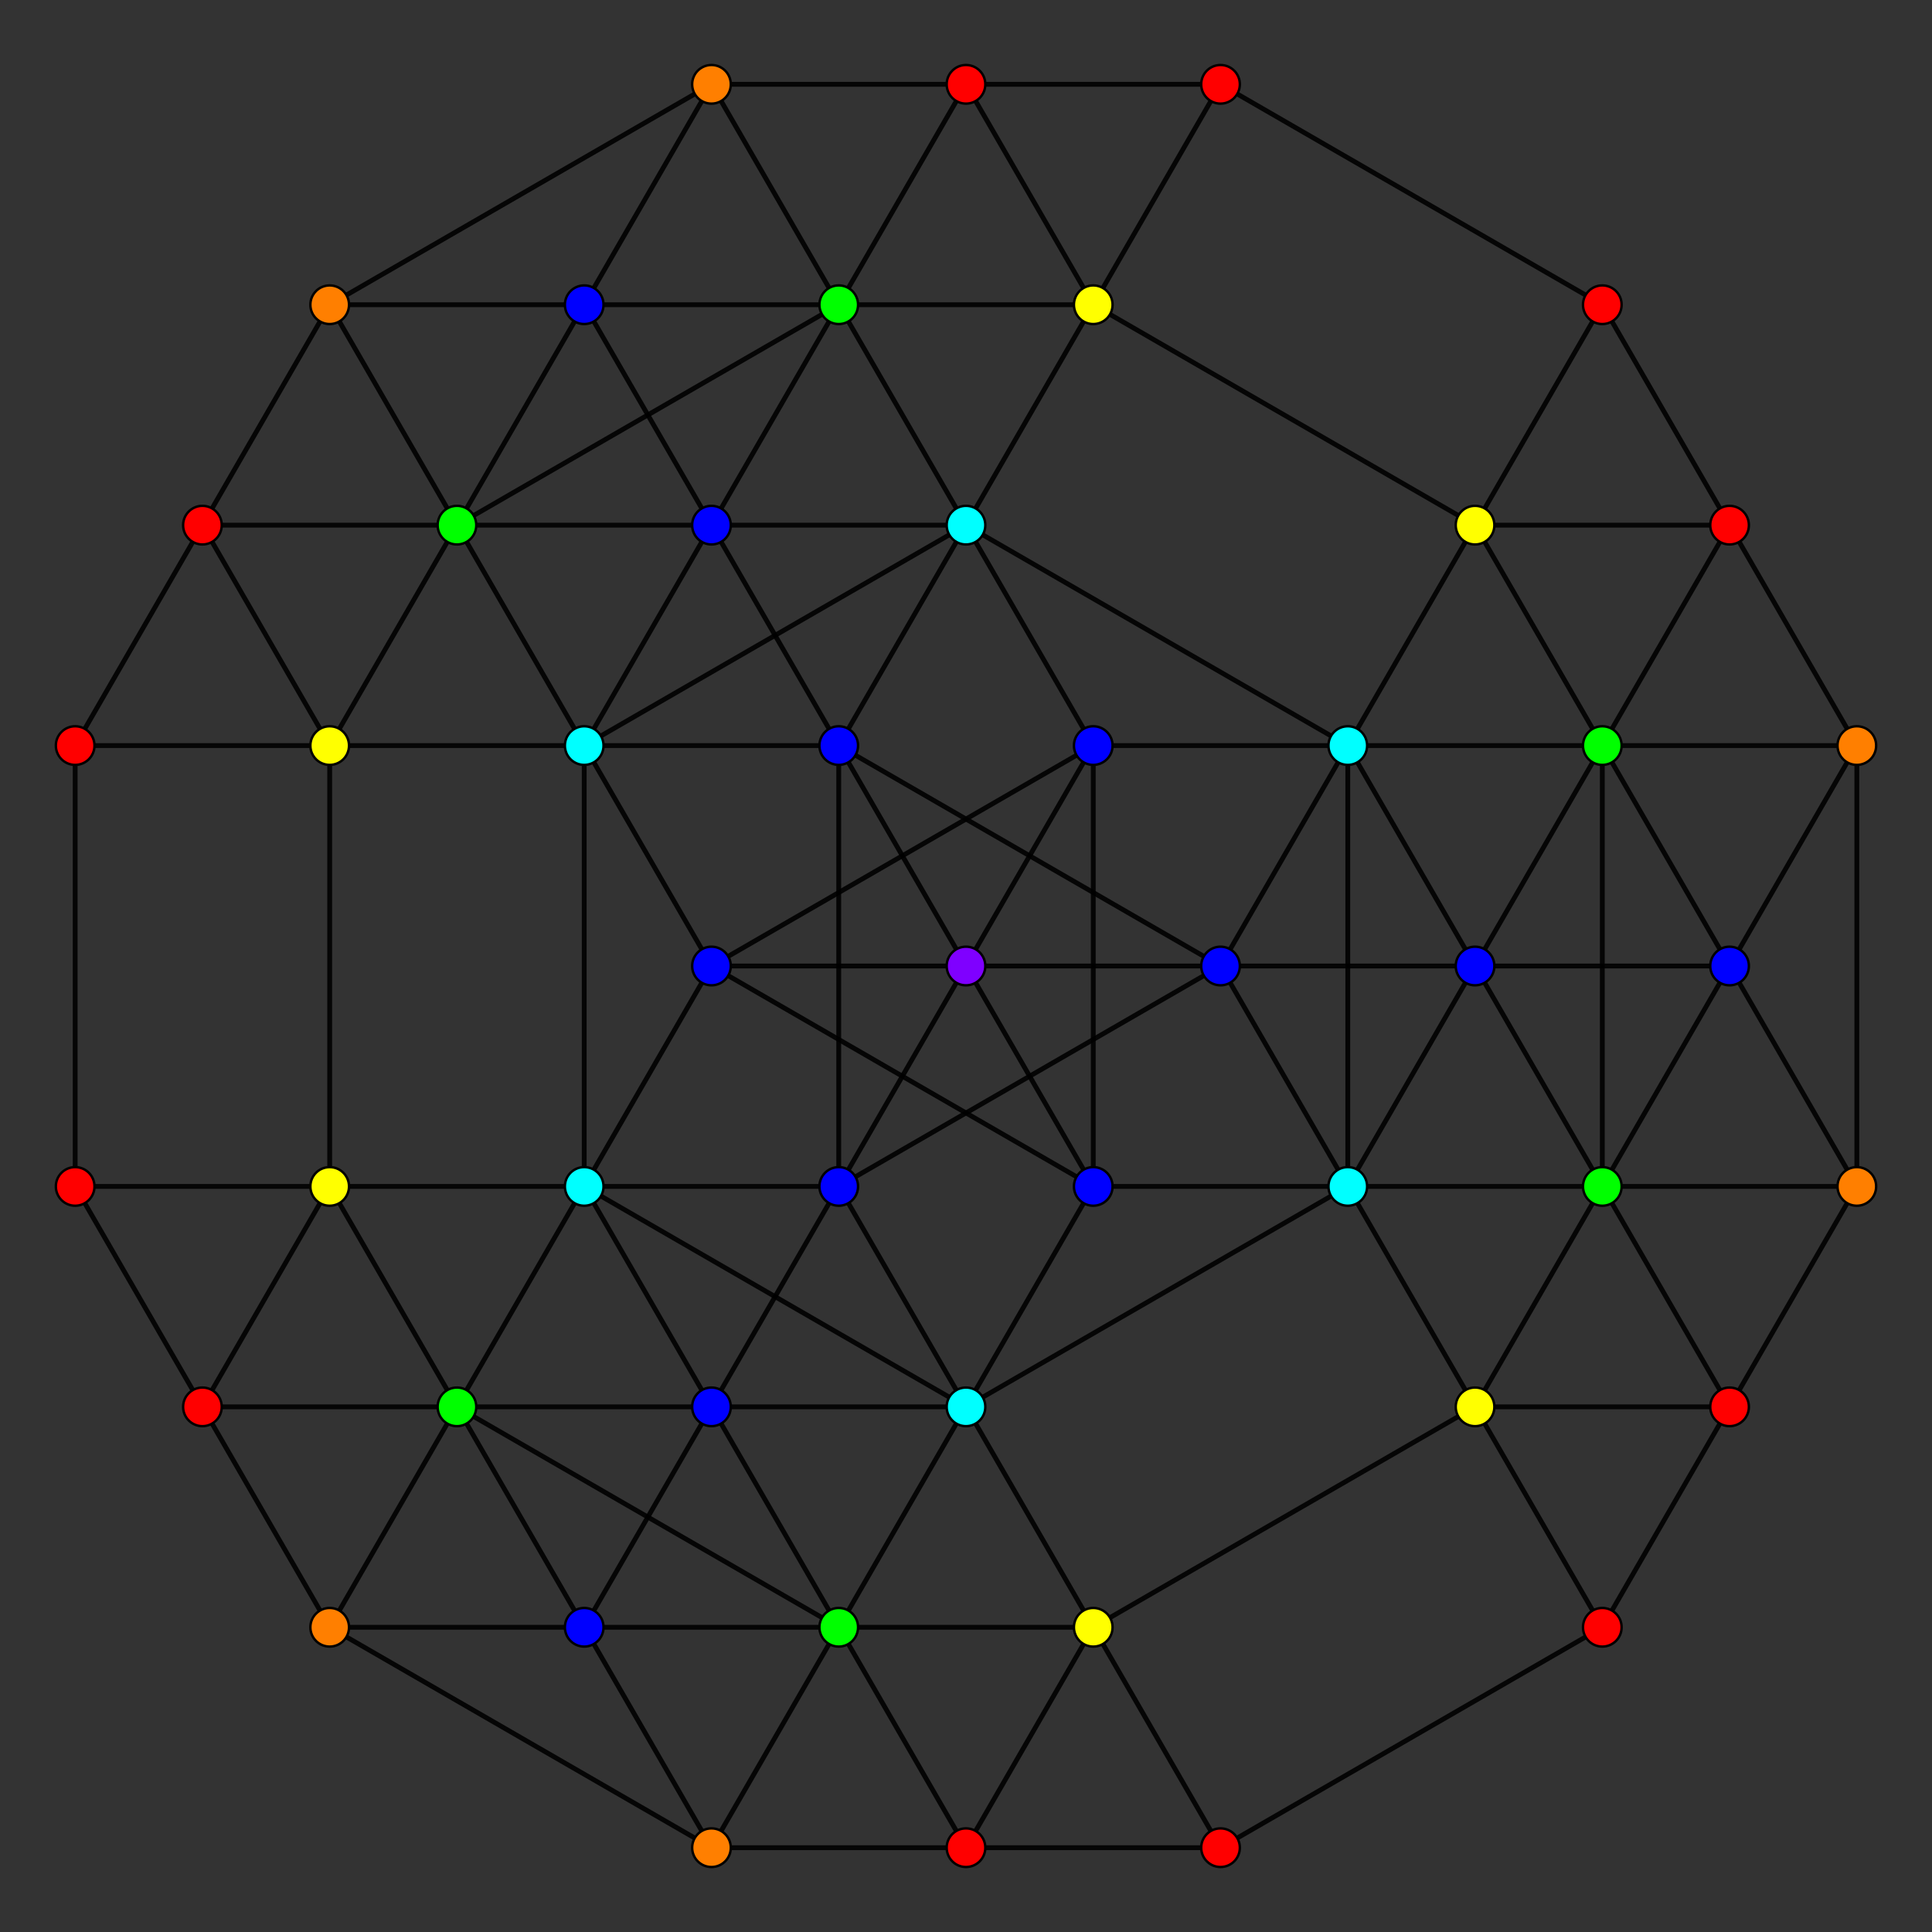 <?xml version="1.0" encoding="UTF-8" standalone="no"?>
<svg
xmlns="http://www.w3.org/2000/svg"
version="1.0"
width="1600" height="1600"
id="8-simplex_t0127_A2.svg">
<rect width="100%" height="100%" fill="#333333" stroke="none"/>
<g style="stroke:#000000;stroke-width:4.0;stroke-opacity:0.90;">
<line x1="1116.179" y1="982.546" x2="1116.179" y2="982.546"/>
<line x1="1116.179" y1="982.546" x2="1221.572" y2="1165.092"/>
<line x1="1116.179" y1="982.546" x2="1116.179" y2="617.454"/>
<line x1="1116.179" y1="982.546" x2="800.000" y2="1165.092"/>
<line x1="1221.572" y1="1165.092" x2="1221.572" y2="1165.092"/>
<line x1="1221.572" y1="1165.092" x2="1326.965" y2="1347.638"/>
<line x1="1221.572" y1="1165.092" x2="1326.965" y2="982.546"/>
<line x1="1221.572" y1="1165.092" x2="905.393" y2="1347.638"/>
<line x1="1326.965" y1="1347.638" x2="1326.965" y2="1347.638"/>
<line x1="1326.965" y1="1347.638" x2="1432.358" y2="1165.092"/>
<line x1="1326.965" y1="1347.638" x2="1010.786" y2="1530.184"/>
<line x1="1116.179" y1="617.454" x2="1116.179" y2="617.454"/>
<line x1="1116.179" y1="617.454" x2="1221.572" y2="434.908"/>
<line x1="1116.179" y1="617.454" x2="800.000" y2="434.908"/>
<line x1="1326.965" y1="982.546" x2="1326.965" y2="982.546"/>
<line x1="1326.965" y1="982.546" x2="1432.358" y2="1165.092"/>
<line x1="1326.965" y1="982.546" x2="1326.965" y2="617.454"/>
<line x1="1326.965" y1="982.546" x2="1432.358" y2="800.000"/>
<line x1="1326.965" y1="982.546" x2="1116.179" y2="982.546"/>
<line x1="1432.358" y1="1165.092" x2="1537.751" y2="982.546"/>
<line x1="1432.358" y1="1165.092" x2="1221.572" y2="1165.092"/>
<line x1="1221.572" y1="434.908" x2="1221.572" y2="434.908"/>
<line x1="1221.572" y1="434.908" x2="1326.965" y2="617.454"/>
<line x1="1221.572" y1="434.908" x2="1326.965" y2="252.362"/>
<line x1="1221.572" y1="434.908" x2="905.393" y2="252.362"/>
<line x1="1326.965" y1="617.454" x2="1326.965" y2="617.454"/>
<line x1="1326.965" y1="617.454" x2="1432.358" y2="800.000"/>
<line x1="1326.965" y1="617.454" x2="1432.358" y2="434.908"/>
<line x1="1326.965" y1="617.454" x2="1116.179" y2="617.454"/>
<line x1="1432.358" y1="800.000" x2="1432.358" y2="800.000"/>
<line x1="1432.358" y1="800.000" x2="1537.751" y2="982.546"/>
<line x1="1432.358" y1="800.000" x2="1537.751" y2="617.454"/>
<line x1="1432.358" y1="800.000" x2="1221.572" y2="800.000"/>
<line x1="1537.751" y1="982.546" x2="1537.751" y2="982.546"/>
<line x1="1537.751" y1="982.546" x2="1537.751" y2="617.454"/>
<line x1="1537.751" y1="982.546" x2="1326.965" y2="982.546"/>
<line x1="1326.965" y1="252.362" x2="1326.965" y2="252.362"/>
<line x1="1326.965" y1="252.362" x2="1432.358" y2="434.908"/>
<line x1="1326.965" y1="252.362" x2="1010.786" y2="69.816"/>
<line x1="1432.358" y1="434.908" x2="1537.751" y2="617.454"/>
<line x1="1432.358" y1="434.908" x2="1221.572" y2="434.908"/>
<line x1="1537.751" y1="617.454" x2="1537.751" y2="617.454"/>
<line x1="1537.751" y1="617.454" x2="1326.965" y2="617.454"/>
<line x1="800.000" y1="1165.092" x2="800.000" y2="1165.092"/>
<line x1="800.000" y1="1165.092" x2="905.393" y2="1347.638"/>
<line x1="800.000" y1="1165.092" x2="483.821" y2="982.546"/>
<line x1="905.393" y1="1347.638" x2="905.393" y2="1347.638"/>
<line x1="905.393" y1="1347.638" x2="1010.786" y2="1530.184"/>
<line x1="905.393" y1="1347.638" x2="694.607" y2="1347.638"/>
<line x1="1010.786" y1="1530.184" x2="1010.786" y2="1530.184"/>
<line x1="1010.786" y1="1530.184" x2="800.000" y2="1530.184"/>
<line x1="800.000" y1="434.908" x2="800.000" y2="434.908"/>
<line x1="800.000" y1="434.908" x2="905.393" y2="252.362"/>
<line x1="800.000" y1="434.908" x2="483.821" y2="617.454"/>
<line x1="1116.179" y1="982.546" x2="1221.572" y2="800.000"/>
<line x1="905.393" y1="252.362" x2="905.393" y2="252.362"/>
<line x1="905.393" y1="252.362" x2="1010.786" y2="69.816"/>
<line x1="905.393" y1="252.362" x2="694.607" y2="252.362"/>
<line x1="1116.179" y1="617.454" x2="1221.572" y2="800.000"/>
<line x1="1221.572" y1="800.000" x2="1221.572" y2="800.000"/>
<line x1="1221.572" y1="800.000" x2="1326.965" y2="982.546"/>
<line x1="1221.572" y1="800.000" x2="1326.965" y2="617.454"/>
<line x1="1221.572" y1="800.000" x2="1010.786" y2="800.000"/>
<line x1="1010.786" y1="69.816" x2="1010.786" y2="69.816"/>
<line x1="1010.786" y1="69.816" x2="800.000" y2="69.816"/>
<line x1="483.821" y1="982.546" x2="483.821" y2="982.546"/>
<line x1="483.821" y1="982.546" x2="483.821" y2="617.454"/>
<line x1="483.821" y1="982.546" x2="273.035" y2="982.546"/>
<line x1="694.607" y1="1347.638" x2="694.607" y2="1347.638"/>
<line x1="694.607" y1="1347.638" x2="800.000" y2="1530.184"/>
<line x1="694.607" y1="1347.638" x2="800.000" y2="1165.092"/>
<line x1="694.607" y1="1347.638" x2="378.428" y2="1165.092"/>
<line x1="694.607" y1="1347.638" x2="483.821" y2="1347.638"/>
<line x1="800.000" y1="1530.184" x2="905.393" y2="1347.638"/>
<line x1="800.000" y1="1530.184" x2="589.214" y2="1530.184"/>
<line x1="483.821" y1="617.454" x2="483.821" y2="617.454"/>
<line x1="483.821" y1="617.454" x2="273.035" y2="617.454"/>
<line x1="800.000" y1="1165.092" x2="589.214" y2="1165.092"/>
<line x1="694.607" y1="252.362" x2="694.607" y2="252.362"/>
<line x1="694.607" y1="252.362" x2="800.000" y2="434.908"/>
<line x1="694.607" y1="252.362" x2="800.000" y2="69.816"/>
<line x1="694.607" y1="252.362" x2="378.428" y2="434.908"/>
<line x1="694.607" y1="252.362" x2="483.821" y2="252.362"/>
<line x1="800.000" y1="434.908" x2="589.214" y2="434.908"/>
<line x1="1010.786" y1="800.000" x2="1010.786" y2="800.000"/>
<line x1="1010.786" y1="800.000" x2="1116.179" y2="982.546"/>
<line x1="1010.786" y1="800.000" x2="1116.179" y2="617.454"/>
<line x1="1010.786" y1="800.000" x2="694.607" y2="982.546"/>
<line x1="1010.786" y1="800.000" x2="694.607" y2="617.454"/>
<line x1="1010.786" y1="800.000" x2="800.000" y2="800.000"/>
<line x1="1116.179" y1="982.546" x2="905.393" y2="982.546"/>
<line x1="800.000" y1="69.816" x2="905.393" y2="252.362"/>
<line x1="800.000" y1="69.816" x2="589.214" y2="69.816"/>
<line x1="1116.179" y1="617.454" x2="905.393" y2="617.454"/>
<line x1="273.035" y1="982.546" x2="273.035" y2="982.546"/>
<line x1="273.035" y1="982.546" x2="378.428" y2="1165.092"/>
<line x1="273.035" y1="982.546" x2="273.035" y2="617.454"/>
<line x1="273.035" y1="982.546" x2="62.249" y2="982.546"/>
<line x1="378.428" y1="1165.092" x2="378.428" y2="1165.092"/>
<line x1="378.428" y1="1165.092" x2="483.821" y2="1347.638"/>
<line x1="378.428" y1="1165.092" x2="483.821" y2="982.546"/>
<line x1="378.428" y1="1165.092" x2="167.642" y2="1165.092"/>
<line x1="483.821" y1="1347.638" x2="483.821" y2="1347.638"/>
<line x1="483.821" y1="1347.638" x2="589.214" y2="1530.184"/>
<line x1="483.821" y1="1347.638" x2="589.214" y2="1165.092"/>
<line x1="483.821" y1="1347.638" x2="273.035" y2="1347.638"/>
<line x1="589.214" y1="1530.184" x2="589.214" y2="1530.184"/>
<line x1="589.214" y1="1530.184" x2="694.607" y2="1347.638"/>
<line x1="589.214" y1="1530.184" x2="273.035" y2="1347.638"/>
<line x1="273.035" y1="617.454" x2="273.035" y2="617.454"/>
<line x1="273.035" y1="617.454" x2="378.428" y2="434.908"/>
<line x1="273.035" y1="617.454" x2="62.249" y2="617.454"/>
<line x1="483.821" y1="982.546" x2="589.214" y2="1165.092"/>
<line x1="589.214" y1="1165.092" x2="589.214" y2="1165.092"/>
<line x1="589.214" y1="1165.092" x2="694.607" y2="1347.638"/>
<line x1="589.214" y1="1165.092" x2="694.607" y2="982.546"/>
<line x1="589.214" y1="1165.092" x2="378.428" y2="1165.092"/>
<line x1="378.428" y1="434.908" x2="378.428" y2="434.908"/>
<line x1="378.428" y1="434.908" x2="483.821" y2="617.454"/>
<line x1="378.428" y1="434.908" x2="483.821" y2="252.362"/>
<line x1="378.428" y1="434.908" x2="167.642" y2="434.908"/>
<line x1="483.821" y1="617.454" x2="589.214" y2="434.908"/>
<line x1="694.607" y1="982.546" x2="694.607" y2="982.546"/>
<line x1="694.607" y1="982.546" x2="800.000" y2="1165.092"/>
<line x1="694.607" y1="982.546" x2="694.607" y2="617.454"/>
<line x1="694.607" y1="982.546" x2="800.000" y2="800.000"/>
<line x1="694.607" y1="982.546" x2="483.821" y2="982.546"/>
<line x1="800.000" y1="1165.092" x2="905.393" y2="982.546"/>
<line x1="483.821" y1="252.362" x2="483.821" y2="252.362"/>
<line x1="483.821" y1="252.362" x2="589.214" y2="434.908"/>
<line x1="483.821" y1="252.362" x2="589.214" y2="69.816"/>
<line x1="483.821" y1="252.362" x2="273.035" y2="252.362"/>
<line x1="589.214" y1="434.908" x2="589.214" y2="434.908"/>
<line x1="589.214" y1="434.908" x2="694.607" y2="617.454"/>
<line x1="589.214" y1="434.908" x2="694.607" y2="252.362"/>
<line x1="589.214" y1="434.908" x2="378.428" y2="434.908"/>
<line x1="694.607" y1="617.454" x2="694.607" y2="617.454"/>
<line x1="694.607" y1="617.454" x2="800.000" y2="800.000"/>
<line x1="694.607" y1="617.454" x2="800.000" y2="434.908"/>
<line x1="694.607" y1="617.454" x2="483.821" y2="617.454"/>
<line x1="800.000" y1="800.000" x2="800.000" y2="800.000"/>
<line x1="800.000" y1="800.000" x2="905.393" y2="982.546"/>
<line x1="800.000" y1="800.000" x2="905.393" y2="617.454"/>
<line x1="800.000" y1="800.000" x2="589.214" y2="800.000"/>
<line x1="905.393" y1="982.546" x2="905.393" y2="982.546"/>
<line x1="905.393" y1="982.546" x2="905.393" y2="617.454"/>
<line x1="905.393" y1="982.546" x2="589.214" y2="800.000"/>
<line x1="589.214" y1="69.816" x2="589.214" y2="69.816"/>
<line x1="589.214" y1="69.816" x2="694.607" y2="252.362"/>
<line x1="589.214" y1="69.816" x2="273.035" y2="252.362"/>
<line x1="800.000" y1="434.908" x2="905.393" y2="617.454"/>
<line x1="905.393" y1="617.454" x2="905.393" y2="617.454"/>
<line x1="905.393" y1="617.454" x2="589.214" y2="800.000"/>
<line x1="62.249" y1="982.546" x2="62.249" y2="982.546"/>
<line x1="62.249" y1="982.546" x2="167.642" y2="1165.092"/>
<line x1="62.249" y1="982.546" x2="62.249" y2="617.454"/>
<line x1="167.642" y1="1165.092" x2="273.035" y2="1347.638"/>
<line x1="167.642" y1="1165.092" x2="273.035" y2="982.546"/>
<line x1="273.035" y1="1347.638" x2="273.035" y2="1347.638"/>
<line x1="273.035" y1="1347.638" x2="378.428" y2="1165.092"/>
<line x1="62.249" y1="617.454" x2="62.249" y2="617.454"/>
<line x1="62.249" y1="617.454" x2="167.642" y2="434.908"/>
<line x1="167.642" y1="434.908" x2="273.035" y2="617.454"/>
<line x1="167.642" y1="434.908" x2="273.035" y2="252.362"/>
<line x1="483.821" y1="982.546" x2="589.214" y2="800.000"/>
<line x1="273.035" y1="252.362" x2="273.035" y2="252.362"/>
<line x1="273.035" y1="252.362" x2="378.428" y2="434.908"/>
<line x1="483.821" y1="617.454" x2="589.214" y2="800.000"/>
<line x1="589.214" y1="800.000" x2="589.214" y2="800.000"/>
</g>
<g style="stroke:#000000;stroke-width:2.0;fill:#ff0000">
<circle cx="1326.965" cy="1347.638" r="16.0"/>
<circle cx="1432.358" cy="1165.092" r="16.0"/>
<circle cx="1326.965" cy="252.362" r="16.0"/>
<circle cx="1432.358" cy="434.908" r="16.0"/>
<circle cx="1010.786" cy="1530.184" r="16.0"/>
<circle cx="1010.786" cy="69.816" r="16.0"/>
<circle cx="800.000" cy="1530.184" r="16.0"/>
<circle cx="800.000" cy="69.816" r="16.0"/>
<circle cx="62.249" cy="982.546" r="16.0"/>
<circle cx="167.642" cy="1165.092" r="16.0"/>
<circle cx="62.249" cy="617.454" r="16.0"/>
<circle cx="167.642" cy="434.908" r="16.0"/>
</g>
<g style="stroke:#000000;stroke-width:2.0;fill:#ff7f00">
<circle cx="1537.751" cy="982.546" r="16.0"/>
<circle cx="1537.751" cy="617.454" r="16.0"/>
<circle cx="589.214" cy="1530.184" r="16.0"/>
<circle cx="589.214" cy="69.816" r="16.0"/>
<circle cx="273.035" cy="1347.638" r="16.0"/>
<circle cx="273.035" cy="252.362" r="16.0"/>
</g>
<g style="stroke:#000000;stroke-width:2.0;fill:#ffff00">
<circle cx="1221.572" cy="1165.092" r="16.0"/>
<circle cx="1221.572" cy="434.908" r="16.0"/>
<circle cx="905.393" cy="1347.638" r="16.0"/>
<circle cx="905.393" cy="252.362" r="16.0"/>
<circle cx="273.035" cy="982.546" r="16.0"/>
<circle cx="273.035" cy="617.454" r="16.0"/>
</g>
<g style="stroke:#000000;stroke-width:2.0;fill:#00ff00">
<circle cx="1326.965" cy="982.546" r="16.0"/>
<circle cx="1326.965" cy="617.454" r="16.0"/>
<circle cx="694.607" cy="1347.638" r="16.0"/>
<circle cx="694.607" cy="252.362" r="16.0"/>
<circle cx="378.428" cy="1165.092" r="16.0"/>
<circle cx="378.428" cy="434.908" r="16.0"/>
</g>
<g style="stroke:#000000;stroke-width:2.0;fill:#00ffff">
<circle cx="1116.179" cy="982.546" r="16.0"/>
<circle cx="1116.179" cy="617.454" r="16.0"/>
<circle cx="800.000" cy="1165.092" r="16.0"/>
<circle cx="800.000" cy="434.908" r="16.0"/>
<circle cx="483.821" cy="982.546" r="16.0"/>
<circle cx="483.821" cy="617.454" r="16.0"/>
</g>
<g style="stroke:#000000;stroke-width:2.0;fill:#0000ff">
<circle cx="1432.358" cy="800.000" r="16.0"/>
<circle cx="1221.572" cy="800.000" r="16.0"/>
<circle cx="1010.786" cy="800.000" r="16.0"/>
<circle cx="483.821" cy="1347.638" r="16.0"/>
<circle cx="589.214" cy="1165.092" r="16.0"/>
<circle cx="694.607" cy="982.546" r="16.0"/>
<circle cx="483.821" cy="252.362" r="16.0"/>
<circle cx="589.214" cy="434.908" r="16.0"/>
<circle cx="694.607" cy="617.454" r="16.0"/>
<circle cx="905.393" cy="982.546" r="16.0"/>
<circle cx="905.393" cy="617.454" r="16.0"/>
<circle cx="589.214" cy="800.000" r="16.0"/>
</g>
<g style="stroke:#000000;stroke-width:2.0;fill:#7f00ff">
<circle cx="800.000" cy="800.000" r="16.0"/>
</g>
</svg>

